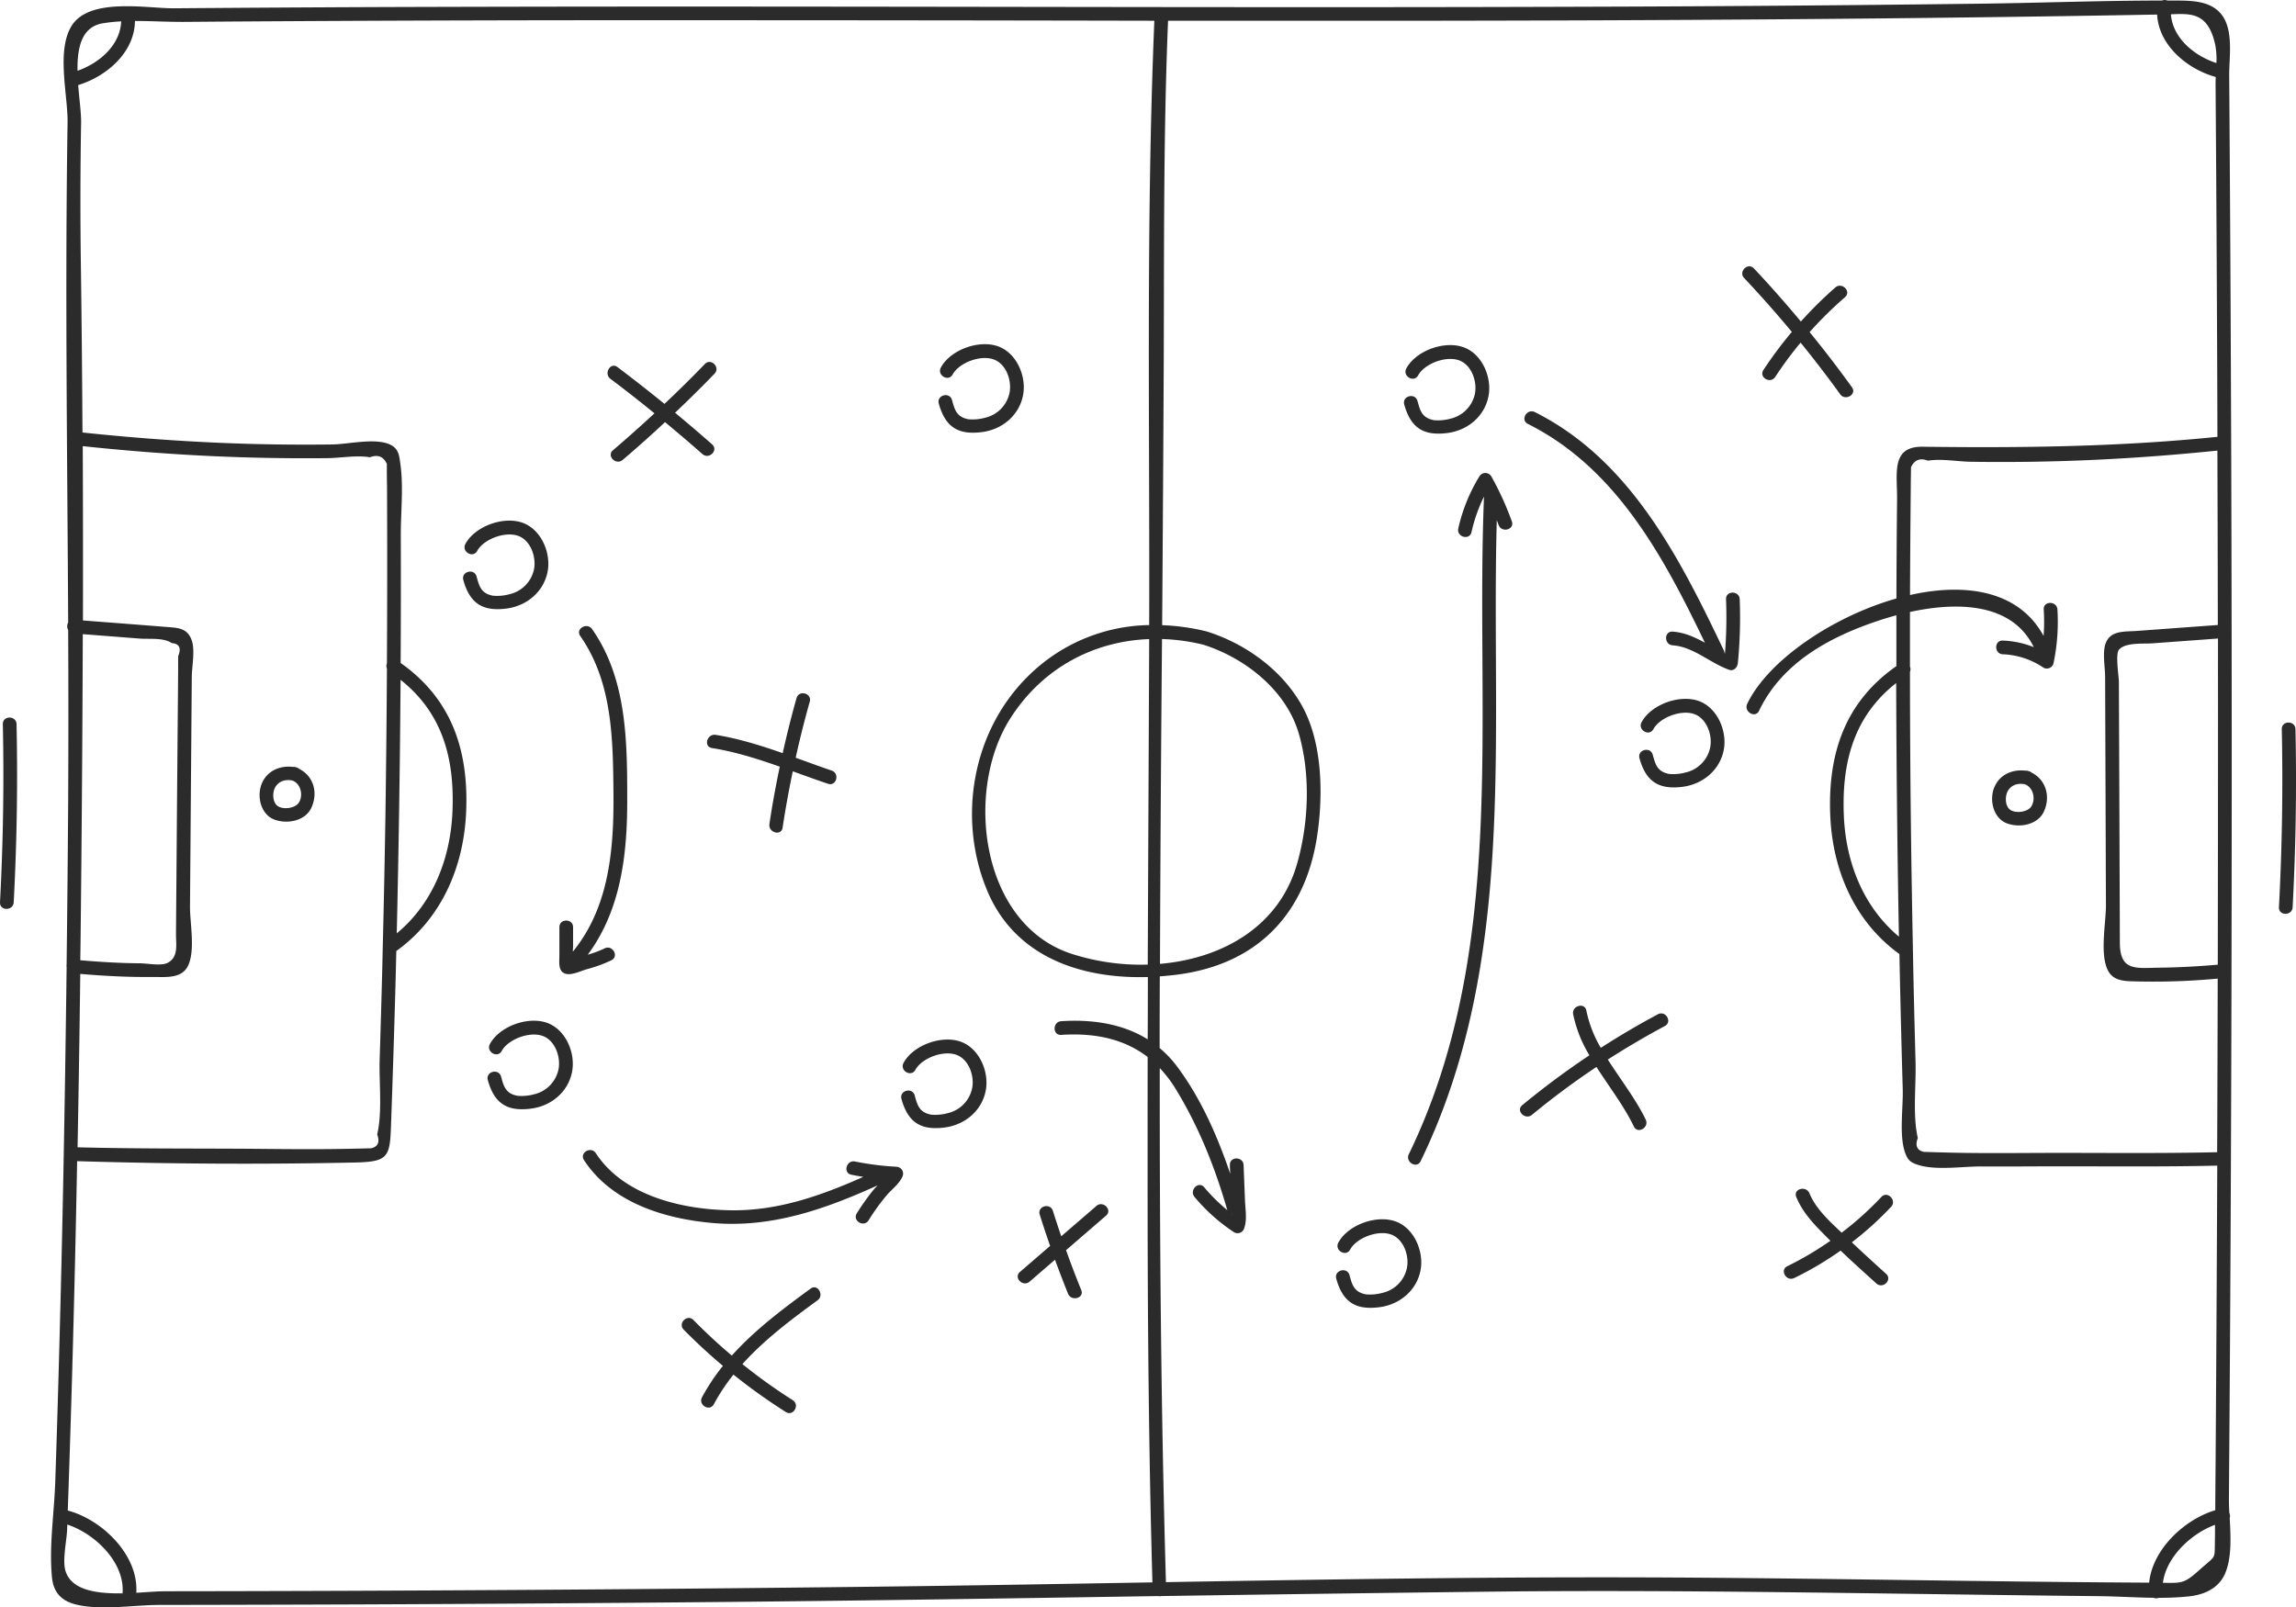 <svg xmlns="http://www.w3.org/2000/svg" viewBox="0 0 921.05 644.9"><defs><style>.cls-1{fill:#2b2b2b}</style></defs><g id="Layer_2" data-name="Layer 2"><g id="Layer_1-2" data-name="Layer 1"><path d="M894.3 607c-.1-2-.17-3.94-.16-5.74q.15-19.26.28-38.5.26-38 .43-76 .35-76.2.4-152.41.11-152.16-1-304.32c0-7.12 1.77-17.73-2.92-24C887.18.54 879.94.27 873.65.22h-4.15a3.14 3.14 0 00-2.26 0c-24.87 0-49.78 1-74.63 1.28q-80 1-159.91 1.21c-107.35.38-214.69 0-322-.06q-80-.08-159.92.19-40.53.17-81.06.49c-10.66.08-34-4.54-41.09 7.2-6 9.93-1.45 27.49-1.52 38.29-1.07 66.94-.1 133.94.24 200.93a3.09 3.09 0 000 3q.17 34.05 0 68.09-.22 33-.63 66.08a3.22 3.22 0 000 1.16q-.54 44.87-1.43 89.75-.8 39.39-1.94 78.78-.54 19-1.19 38c-.42 12.41-2.53 25.89-1.31 38.23.54 5.52 3.24 9 8.65 10.62 10 2.93 23.86.46 34.29.45q40.32-.06 80.65-.21 73.88-.3 147.73-1c57.48-.55 115-1.46 172.43-2.35a3.14 3.14 0 001.26 0q69.09-1.05 138.19-1.84c52.51-.5 105 .16 157.53.87 26.71.36 53.42.74 80.13 1 7.19.07 14.71.56 22.15.66a3.14 3.14 0 002.2 0 108.73 108.73 0 0012.18-.58c6.13-.69 11.9-3.28 14.42-9.29 2.65-6.32 2.2-14.56 1.8-22.1a2.88 2.88 0 00-.16-2.07zM768.43 426.12q-.48-17.34-.86-34.7c-.07-3.3-.12-6.6-.19-9.9v-.08q-.55-27.56-.87-55.11-.3-28.38-.32-56.75a2.9 2.9 0 000-2.13v-21.92c18.72-4.09 40.88-3.88 49.66 14.1a37.54 37.54 0 00-12.4-2.63c-3.54-.15-3.55 5.35 0 5.5a31.16 31.16 0 0116.3 5.37 2.77 2.77 0 004-1.63 81.5 81.5 0 001.6-21.7c-.22-3.51-5.72-3.55-5.5 0a76.34 76.34 0 01-.06 10.59c-9.92-18.25-31.39-21.41-53.58-16.4q.09-21.28.3-42.59c0-2.89.07-5.78.1-8.68q2.07-4.45 6.8-2.63c5.25-.89 11.83.35 17.18.43q15 .23 30.08-.11c22.93-.49 45.8-2 68.61-4.35h.24q.12 35 .17 69.95l-32.48 2.38c-4.89.36-10.56-.32-12.52 5-1.36 3.65-.22 9.5-.21 13.36l.06 17.09q.08 19.23.14 38.47.06 18.15.13 36.32c0 7-2.66 20.17 1.06 26.45 2.42 4.09 7.32 3.81 11.52 3.94a277.79 277.79 0 0032.25-1.14q-.07 34.83-.22 69.65c-21 .49-42 .28-63 .27-9.8 0-19.59.11-29.39.07q-8.41 0-16.82-.23c-2.84-.07-5.69-.15-8.53-.25-2.7-.67-3.48-2.53-2.34-5.55-2.12-9.12-.66-21.16-.91-30.46zm-6.67-50.34c-14.36-12-21.34-29.89-22.1-48.64-.89-21.72 4.23-39.89 21-53.1q.15 50.88 1.1 101.74zm128-93.9q0 52.58-.09 105.16c-7.66.65-15.33 1.1-23 1.19-9.62.1-16.24 1.73-16.28-10q-.09-26.7-.19-53.42l-.2-51.27c0-2.07-1.48-11 0-12.82 2.48-3.07 9.72-2.34 13.37-2.61l26.39-1.93q-.02 12.82 0 25.7zM888.66 18a30.73 30.73 0 01.46 7.29c-8.84-2.86-17.51-10-18.26-19.55 8.5-.39 14.98-.52 17.8 12.26zM482.73 258.66c16.82 5.34 33.32 18.34 38.35 35.84 4.72 16.43 3.9 35.94-.8 52.21-7.33 25.36-30.33 37.88-54.95 40q.24-65.16.82-130.33a80 80 0 0116.58 2.28zM460.42 387a90.72 90.72 0 01-30.66-4.36c-36.31-11.9-42.95-65.1-24.61-94.19C418 268.1 438.59 257.24 461 256.4l-.58 130.6zM41.16 9.36a67.28 67.28 0 017.46-.79c-.41 9.61-8.78 16.76-17.52 19.83-.16-9.15 1.55-17.58 10.06-19.04zm119.53 263.39c16.73 13.26 21.78 31.41 20.8 53.17-.85 18.74-7.91 36.65-22.33 48.55q1.18-50.76 1.53-101.54zm-5.47-6.64a2.88 2.88 0 000 2.14q-.17 28.37-.57 56.74-.42 27.57-1.11 55.13a.43.43 0 010 .05c-.08 3.3-.14 6.6-.23 9.91q-.45 17.34-1 34.7c-.31 9.46 1.14 21.24-1 30.36q1.69 4.55-2.36 5.55c-2.85.08-5.69.15-8.54.2q-8.4.17-16.82.16c-9.79 0-19.59-.15-29.38-.19-21-.09-42 0-63.09-.56q.66-34.79 1.08-69.57c9.8.85 19.63 1.35 29.48 1.23 4.3 0 10.48.67 13.23-3.58 3.77-5.81 1.25-18.1 1.31-24.64l.3-38.46.28-36.33.14-17.09c0-4.39 1.43-11.08-.08-15.13-1.84-4.91-5.61-4.84-10.51-5.23-11-.89-22.05-1.72-33.07-2.57q.07-35-.08-69.94c22.58 2.4 45.24 4 67.94 4.58q15 .39 30.08.24c5.36-.05 11.94-1.27 17.19-.35q4.74-1.82 6.78 2.66c0 2.89 0 5.79.07 8.68q.16 35.66-.04 71.31zM67.11 386.36c-2.52 1.22-8 .15-11 .12-8-.06-15.94-.54-23.9-1.23q.08-5.25.14-10.5.66-60.17.86-120.33l22.88 1.78c3.8.29 9.54-.46 12.8 1.81 3.07.26 3.93 2 2.57 5.29v6.41L71 323.13q-.19 25.65-.4 51.28c-.07 4.24 1.22 9.65-3.49 11.95zm-40.81 244c-1.37-4.37.46-12.11.63-16.78 0-.64.05-1.28.07-1.92 11.27 3.71 23 15.24 22.18 27.34v.25c-10.07.17-20.43-1.09-22.88-8.9zm39.59 8.07c-2.89 0-6.88.35-11.22.6 1-15-13.56-29.3-27.48-33 .13-3.78.27-7.56.39-11.34q1.26-37.07 2.17-74.14.69-27.35 1.19-54.69c37.09 1.12 74.42 1.34 111.5.54 13.51-.29 14-2.26 14.44-15.52q1.06-29.28 1.84-58.56c.1-3.59.17-7.18.26-10.77 18.06-12.93 27-33.57 28-55.56 1.13-24.89-5.77-45.53-26.26-60q.14-25.81.06-51.62c0-9.15 1.12-19.17-.17-28.21-.43-3.07-.59-5.88-3.64-7.55-5.82-3.19-17.15-.37-23.66-.29q-16.11.21-32.23-.21c-22.71-.6-45.37-2.19-68-4.59q-.18-34-.65-67.92-.39-28.38.11-56.75c0-3.76-.74-9.14-1.18-14.72C42.79 30.67 54 21 54.14 8.41c6.69 0 13.5.42 19.91.37q19.73-.16 39.43-.27 75.58-.43 151.16-.4 99.21 0 198.43.21C459.71 89 461.25 170 461 250.78a70.52 70.52 0 00-49.18 21.11c-21.69 21.85-27.76 56.21-16 84.95 11.05 27.08 37.76 35.93 64.65 35.15q0 12.48-.07 25c-10-6.23-22.18-8.1-34.69-7.28-3.51.23-3.55 5.73 0 5.49 13.5-.88 25.24 1.62 34.68 8.88q-.06 37.13 0 74.24c.12 45.52.62 91 1.91 136.54-37.29.64-74.58 1.3-111.86 1.74q-142.3 1.68-284.55 1.82zm725.9-4.15c-49.62-.65-99.25-1.45-148.87-1.45-58.4 0-116.8.93-175.2 1.93-2-68.71-2.52-137.47-2.48-206.25a50.54 50.54 0 016.36 8.34c9.2 15 15.79 31.46 20.63 48.3a2.5 2.5 0 00.16.41 69.82 69.82 0 01-9.31-9.21c-2.26-2.72-6.14 1.17-3.89 3.87a72.76 72.76 0 0015.92 14.2 2.77 2.77 0 004-1.64c1.22-3.42.48-7.4.33-11l-.57-14.35c-.14-3.52-5.63-3.55-5.49 0 0 1.18.09 2.35.14 3.53-5.14-15.23-11.88-30.46-21.33-43.08a43.69 43.69 0 00-7-7.4q0-14.38.07-28.76 3.42-.25 6.8-.67c31.99-4.05 51.54-24.05 56.31-55.64 2.48-16.36 2.2-37.42-6.08-52.27-8-14.38-22.61-24.86-38.09-29.77a88.72 88.72 0 00-18-2.55q.4-53.7.65-107.38c.15-45-.13-90.11 1.72-135.11h98.41c99.45-.11 198.91-.68 298.36-2.49.66 12.4 12.14 21.92 23.53 25.05-.05 1.07-.09 2.12-.08 3.12q.13 18.19.25 36.41.22 34.85.37 69.7.08 17.58.12 35.16a1.47 1.47 0 00-.21 0c-39.39 4-78.48 4.46-118 3.95-12.87-.17-10.19 10.69-10.3 21.21q-.21 19.83-.26 39.67c-26 7.38-51.67 25.13-59.84 42.25-1.51 3.18 3.22 6 4.74 2.79 9.27-19.42 28.53-29.73 48.18-36.24 2.18-.72 4.49-1.41 6.9-2.06v20.4c-20.53 14.33-27.54 35-26.53 59.85.9 22 9.74 42.67 27.75 55.67q.54 27.09 1.33 54.17c.22 7.51-1.52 18.46.93 25.46 1 2.74 1.82 3.75 4.66 4.77 7.29 2.6 18.32.76 26.08.81 10.5.07 21-.05 31.5-.05 21 0 42 .22 63-.28q-.21 50.58-.54 101.17-.11 17.19-.25 34.4v2.68c-12.51 3.74-25.24 15.82-26.52 29.07q-35.22-.2-70.36-.7zM494.41 487.05v.13l-.22-.17zm388.06 142.69c-6.37 5.73-7.24 5.34-14.67 5.3h-.15c1.36-10.31 11.12-19.63 20.91-23.28 0 2.51 0 5-.06 7.54-.09 6.47.29 4.76-6.03 10.44zM920.84 292.55c-.07-3.53-5.57-3.56-5.49 0q.75 35.73-1.14 71.42c-.19 3.53 5.31 3.54 5.49 0q1.89-35.68 1.14-71.42zM1.14 290.54Q1.89 326.28 0 362c-.18 3.53 5.31 3.53 5.5 0q1.89-35.7 1.14-71.43c-.08-3.57-5.57-3.57-5.5-.03z" class="cls-1"/><path d="M805 330.3c5.2 2 12.62.61 15-4.88 2.64-6 .69-12.56-5-15.44a2.5 2.5 0 00-1.24-.61 2.58 2.58 0 00-1.22-.17c-5.12-.62-10.2 1.42-12.43 6.47s-.59 12.49 4.89 14.63zm.62-13.26c1.56-2.3 4.1-2.91 6.69-2.38 3.34 1.25 4.44 5.92 2.53 8.92-1.45 2.28-6.32 2.88-8.48 1.28s-2.11-5.75-.71-7.86zM120 308.46a2.59 2.59 0 00-1.24-.61 2.45 2.45 0 00-1.22-.16c-5.12-.62-10.2 1.42-12.43 6.46s-.64 12.49 4.87 14.63c5.2 2 12.62.61 15-4.87 2.69-6.05.74-12.57-4.98-15.45zm-.18 13.61c-1.45 2.28-6.32 2.87-8.48 1.27s-2.14-5.75-.74-7.82c1.56-2.3 4.1-2.9 6.69-2.37 3.38 1.24 4.48 5.91 2.57 8.92zM226.88 390.66c2.5.72 6-1.08 8.41-1.77a56.43 56.43 0 0010-3.64c3.16-1.59.39-6.34-2.76-4.75a40.81 40.81 0 01-6.74 2.52c13.11-17.67 15.83-39.67 15.82-61.53 0-23.6 0-49-14.09-69.08-2-2.88-6.78-.15-4.75 2.76 12.8 18.3 13.11 40.83 13.32 62.36.22 22.65-1.51 46.2-16.29 64.27 0-.77.09-1.53.09-2.23v-7.58c0-3.53-5.48-3.55-5.49 0v11.37c.01 2.49-.65 6.41 2.48 7.3zM359.59 468.1A113.68 113.68 0 01343 466c-3.46-.7-4.94 4.59-1.48 5.3 1.6.32 3.19.61 4.79.87-16.82 7.49-34.16 13.63-52.89 13.4-19.44-.24-43.11-5.62-54.4-22.9-1.93-2.95-6.69-.21-4.75 2.77 11.12 17 32 23.46 51.36 25.21 23.68 2.14 45.33-5.51 66.48-15.1a28.11 28.11 0 00-2 2.18 93.8 93.8 0 00-6.4 9.07c-1.87 3 2.88 5.79 4.74 2.79a83.15 83.15 0 017.3-10.11c2-2.31 4.87-4.44 6.17-7.23a2.78 2.78 0 00-2.33-4.15zM598.23 191.1a2.78 2.78 0 00-4.75 0A68.64 68.64 0 00585 212c-.77 3.45 4.52 4.93 5.3 1.48a63.68 63.68 0 015-14.23v.32c-3.55 88.02 9.7 181.43-30.14 263.49-1.54 3.17 3.19 6 4.74 2.79 39-80.31 28.14-170.68 30.54-257.13.25.63.5 1.26.73 1.9 1.2 3.3 6.51 1.88 5.31-1.45a120.15 120.15 0 00-8.25-18.07zM692.41 240.4a185.27 185.27 0 01-.43 21.73l-.17-.08a2.91 2.91 0 00-.29-1.1c-17.66-37-37.48-76.39-75.8-95.61-3.16-1.58-6 3.15-2.79 4.74 35.48 17.78 54.47 53.38 71 87.78-4-2.18-8.08-4.11-12.92-4.45-3.53-.25-3.52 5.25 0 5.49 8.32.59 15 7.12 22.65 9.83 1.83.64 3.32-1 3.48-2.64a186.47 186.47 0 00.75-25.67c-.12-3.53-5.62-3.56-5.48-.02zM287.1 294.83c-3.46-.55-5 4.74-1.48 5.29 9.21 1.47 18.25 4.32 27.19 7.46-1.6 7.61-3 15.26-4.15 23-.52 3.46 4.77 5 5.29 1.47 1.14-7.59 2.52-15.11 4.08-22.6 4.74 1.71 9.45 3.45 14.14 5 3.35 1.15 4.8-4.15 1.47-5.29-4.79-1.63-9.61-3.41-14.45-5.16 1.67-7.52 3.53-15 5.64-22.45 1-3.41-4.33-4.88-5.29-1.47-2.08 7.31-3.9 14.68-5.56 22.08-8.84-3.08-17.78-5.88-26.88-7.33zM325.18 517c-11.21 8.19-22.41 16.61-31.61 26.86q-8-6.75-15.4-14.27c-2.48-2.53-6.38 1.35-3.9 3.88q7.55 7.65 15.73 14.53a81.66 81.66 0 00-8.38 12.58c-1.67 3.12 3.07 5.91 4.74 2.79a78.57 78.57 0 017.87-11.87 231.27 231.27 0 0021 15c3 1.9 5.76-2.85 2.78-4.74a224.4 224.4 0 01-20.19-14.47c8.77-9.77 19.45-17.79 30.15-25.61 2.8-2.03.03-6.8-2.79-4.68zM439.83 483.83L425.72 496c-1.14-3.37-2.27-6.75-3.33-10.16s-6.35-1.94-5.3 1.45c1.32 4.22 2.72 8.4 4.17 12.57l-12.1 10.45c-2.69 2.31 1.21 6.19 3.87 3.89l10.19-8.8q2.5 6.85 5.22 13.63c1.31 3.24 6.63 1.83 5.31-1.45q-3.22-7.94-6.1-16l16.05-13.86c2.69-2.31-1.21-6.19-3.87-3.89zM665.07 406.93q-11.76 6.29-22.9 13.47a48.53 48.53 0 01-5.79-14.92c-.63-3.47-5.93-2-5.3 1.45a51.92 51.92 0 006.52 16.46 329.84 329.84 0 00-26.93 20c-2.73 2.25 1.17 6.12 3.88 3.89a317.89 317.89 0 0125.88-19.22c5.14 8.05 11.13 15.82 15 23.89 1.53 3.18 6.28.41 4.75-2.77-3.87-8.06-10-15.92-15.2-24.08q11.13-7.16 22.85-13.43c3.17-1.67.36-6.4-2.76-4.74zM754.72 480.22a128.43 128.43 0 01-15.94 14.34c-4.9-4.63-10.39-9.63-12.9-15.79-1.32-3.23-6.64-1.82-5.3 1.45 2.71 6.66 7.68 11.55 12.7 16.58l1 1A128.66 128.66 0 01717 508c-3.18 1.55-.41 6.29 2.76 4.75a131.22 131.22 0 0018.61-11c4.7 4.49 9.53 8.84 14.35 13.19 2.62 2.36 6.53-1.5 3.89-3.88-4.61-4.16-9.21-8.35-13.73-12.63a133.69 133.69 0 0015.77-14.27c2.35-2.62-1.5-6.52-3.93-3.94zM707.41 148.43c-1.95 3 2.8 5.73 4.74 2.78a151.58 151.58 0 0110.17-13.75c5.47 6.75 10.78 13.63 15.86 20.7 2 2.85 6.82.12 4.75-2.76q-8.16-11.35-17-22.16a156.87 156.87 0 0114.2-14c2.67-2.33-1.22-6.21-3.88-3.9A159.37 159.37 0 00722.43 129c-6.07-7.28-12.33-14.4-18.85-21.31-2.43-2.57-6.32 1.31-3.89 3.88q9.91 10.5 19.11 21.6a163.63 163.63 0 00-11.39 15.26zM581.77 168a18.67 18.67 0 01-6.56.58c-4.85-.93-5.53-3.92-6.59-7.73-1-3.4-6.25-2-5.3 1.45 2.6 9.33 7.69 12.7 17.42 11.41 8.11-1.07 15-6.81 16.44-15.1 1.24-7.21-2.46-16.19-9.55-19.09-7.73-3.17-19.56 1.05-23.47 8.29-1.68 3.11 3.05 5.89 4.74 2.78 2.64-4.89 12.22-8.44 17.51-5.53 4.26 2.33 6.13 8.34 5.28 12.8a13 13 0 01-9.92 10.14zM682 281.45c-7.73-3.16-19.56 1.06-23.47 8.29-1.68 3.11 3.06 5.9 4.74 2.78 2.64-4.88 12.22-8.43 17.52-5.53 4.26 2.34 6.12 8.34 5.28 12.8a13 13 0 01-9.92 10.14 18.71 18.71 0 01-6.57.58c-4.85-.92-5.52-3.92-6.58-7.72-1-3.4-6.26-2-5.31 1.45 2.6 9.33 7.7 12.69 17.42 11.41 8.12-1.08 15-6.82 16.44-15.1 1.24-7.22-2.47-16.19-9.55-19.1zM560.36 490.24c-7.73-3.16-19.56 1.06-23.47 8.29-1.68 3.11 3.05 5.9 4.74 2.78 2.64-4.89 12.22-8.44 17.51-5.53 4.27 2.34 6.13 8.34 5.28 12.8a12.94 12.94 0 01-9.92 10.14 18.67 18.67 0 01-6.56.58c-4.85-.92-5.53-3.92-6.59-7.72-.94-3.4-6.25-2-5.3 1.45 2.6 9.33 7.7 12.69 17.42 11.41 8.12-1.08 15-6.82 16.44-15.1 1.24-7.22-2.46-16.19-9.55-19.1zM385.94 418.14c-7.73-3.16-19.56 1.06-23.47 8.29-1.68 3.11 3.06 5.9 4.74 2.79 2.64-4.89 12.22-8.44 17.52-5.54 4.27 2.32 6.12 8.32 5.27 12.8a12.93 12.93 0 01-9.91 10.14 18.75 18.75 0 01-6.57.59c-4.85-.93-5.53-3.93-6.59-7.73-.94-3.4-6.25-2-5.3 1.45 2.6 9.33 7.7 12.7 17.42 11.41 8.12-1.08 15-6.81 16.44-15.1 1.25-7.24-2.49-16.19-9.55-19.1zM220 410.58c-7.72-3.17-19.56 1.05-23.47 8.28-1.68 3.11 3.06 5.9 4.74 2.79 2.64-4.89 12.22-8.44 17.52-5.54 4.26 2.34 6.12 8.34 5.28 12.81a13 13 0 01-9.92 10.14 18.71 18.71 0 01-6.57.58c-4.85-.93-5.52-3.92-6.58-7.73-1-3.4-6.26-2-5.31 1.45 2.61 9.33 7.7 12.7 17.42 11.41 8.12-1.07 15-6.81 16.44-15.1 1.24-7.22-2.47-16.19-9.55-19.09zM203.28 244.14c8.12-1.08 15-6.82 16.45-15.1 1.24-7.22-2.47-16.19-9.56-19.1-7.72-3.16-19.56 1.06-23.47 8.29-1.68 3.11 3.06 5.9 4.74 2.78 2.64-4.88 12.22-8.43 17.52-5.53 4.26 2.34 6.12 8.34 5.28 12.8a13 13 0 01-9.92 10.14 18.71 18.71 0 01-6.57.58c-4.85-.92-5.52-3.92-6.58-7.72-.95-3.4-6.26-2-5.3 1.45 2.6 9.33 7.69 12.69 17.41 11.41zM395.06 167.63a18.75 18.75 0 01-6.57.58c-4.85-.92-5.53-3.92-6.59-7.72-.94-3.41-6.25-2-5.3 1.44 2.6 9.34 7.7 12.7 17.42 11.41 8.12-1.07 15-6.81 16.44-15.09 1.25-7.22-2.46-16.19-9.55-19.1-7.73-3.16-19.56 1.06-23.47 8.29-1.68 3.11 3.06 5.9 4.74 2.78 2.64-4.89 12.22-8.44 17.52-5.53 4.3 2.31 6.12 8.31 5.3 12.8a13 13 0 01-9.94 10.14zM244.89 152q9 6.75 17.65 13.83-8.16 7.56-16.63 14.8c-2.7 2.29 1.19 6.17 3.87 3.89q8.7-7.38 17-15.16c5.05 4.19 10.06 8.45 15 12.81 2.64 2.34 6.55-1.52 3.89-3.88-4.88-4.32-9.85-8.54-14.86-12.7 5.38-5.11 10.67-10.31 15.82-15.66 2.46-2.54-1.41-6.44-3.87-3.89q-7.92 8.21-16.21 16-9.3-7.57-18.89-14.8c-2.81-2.07-5.56 2.69-2.77 4.76z" class="cls-1"/></g></g></svg>